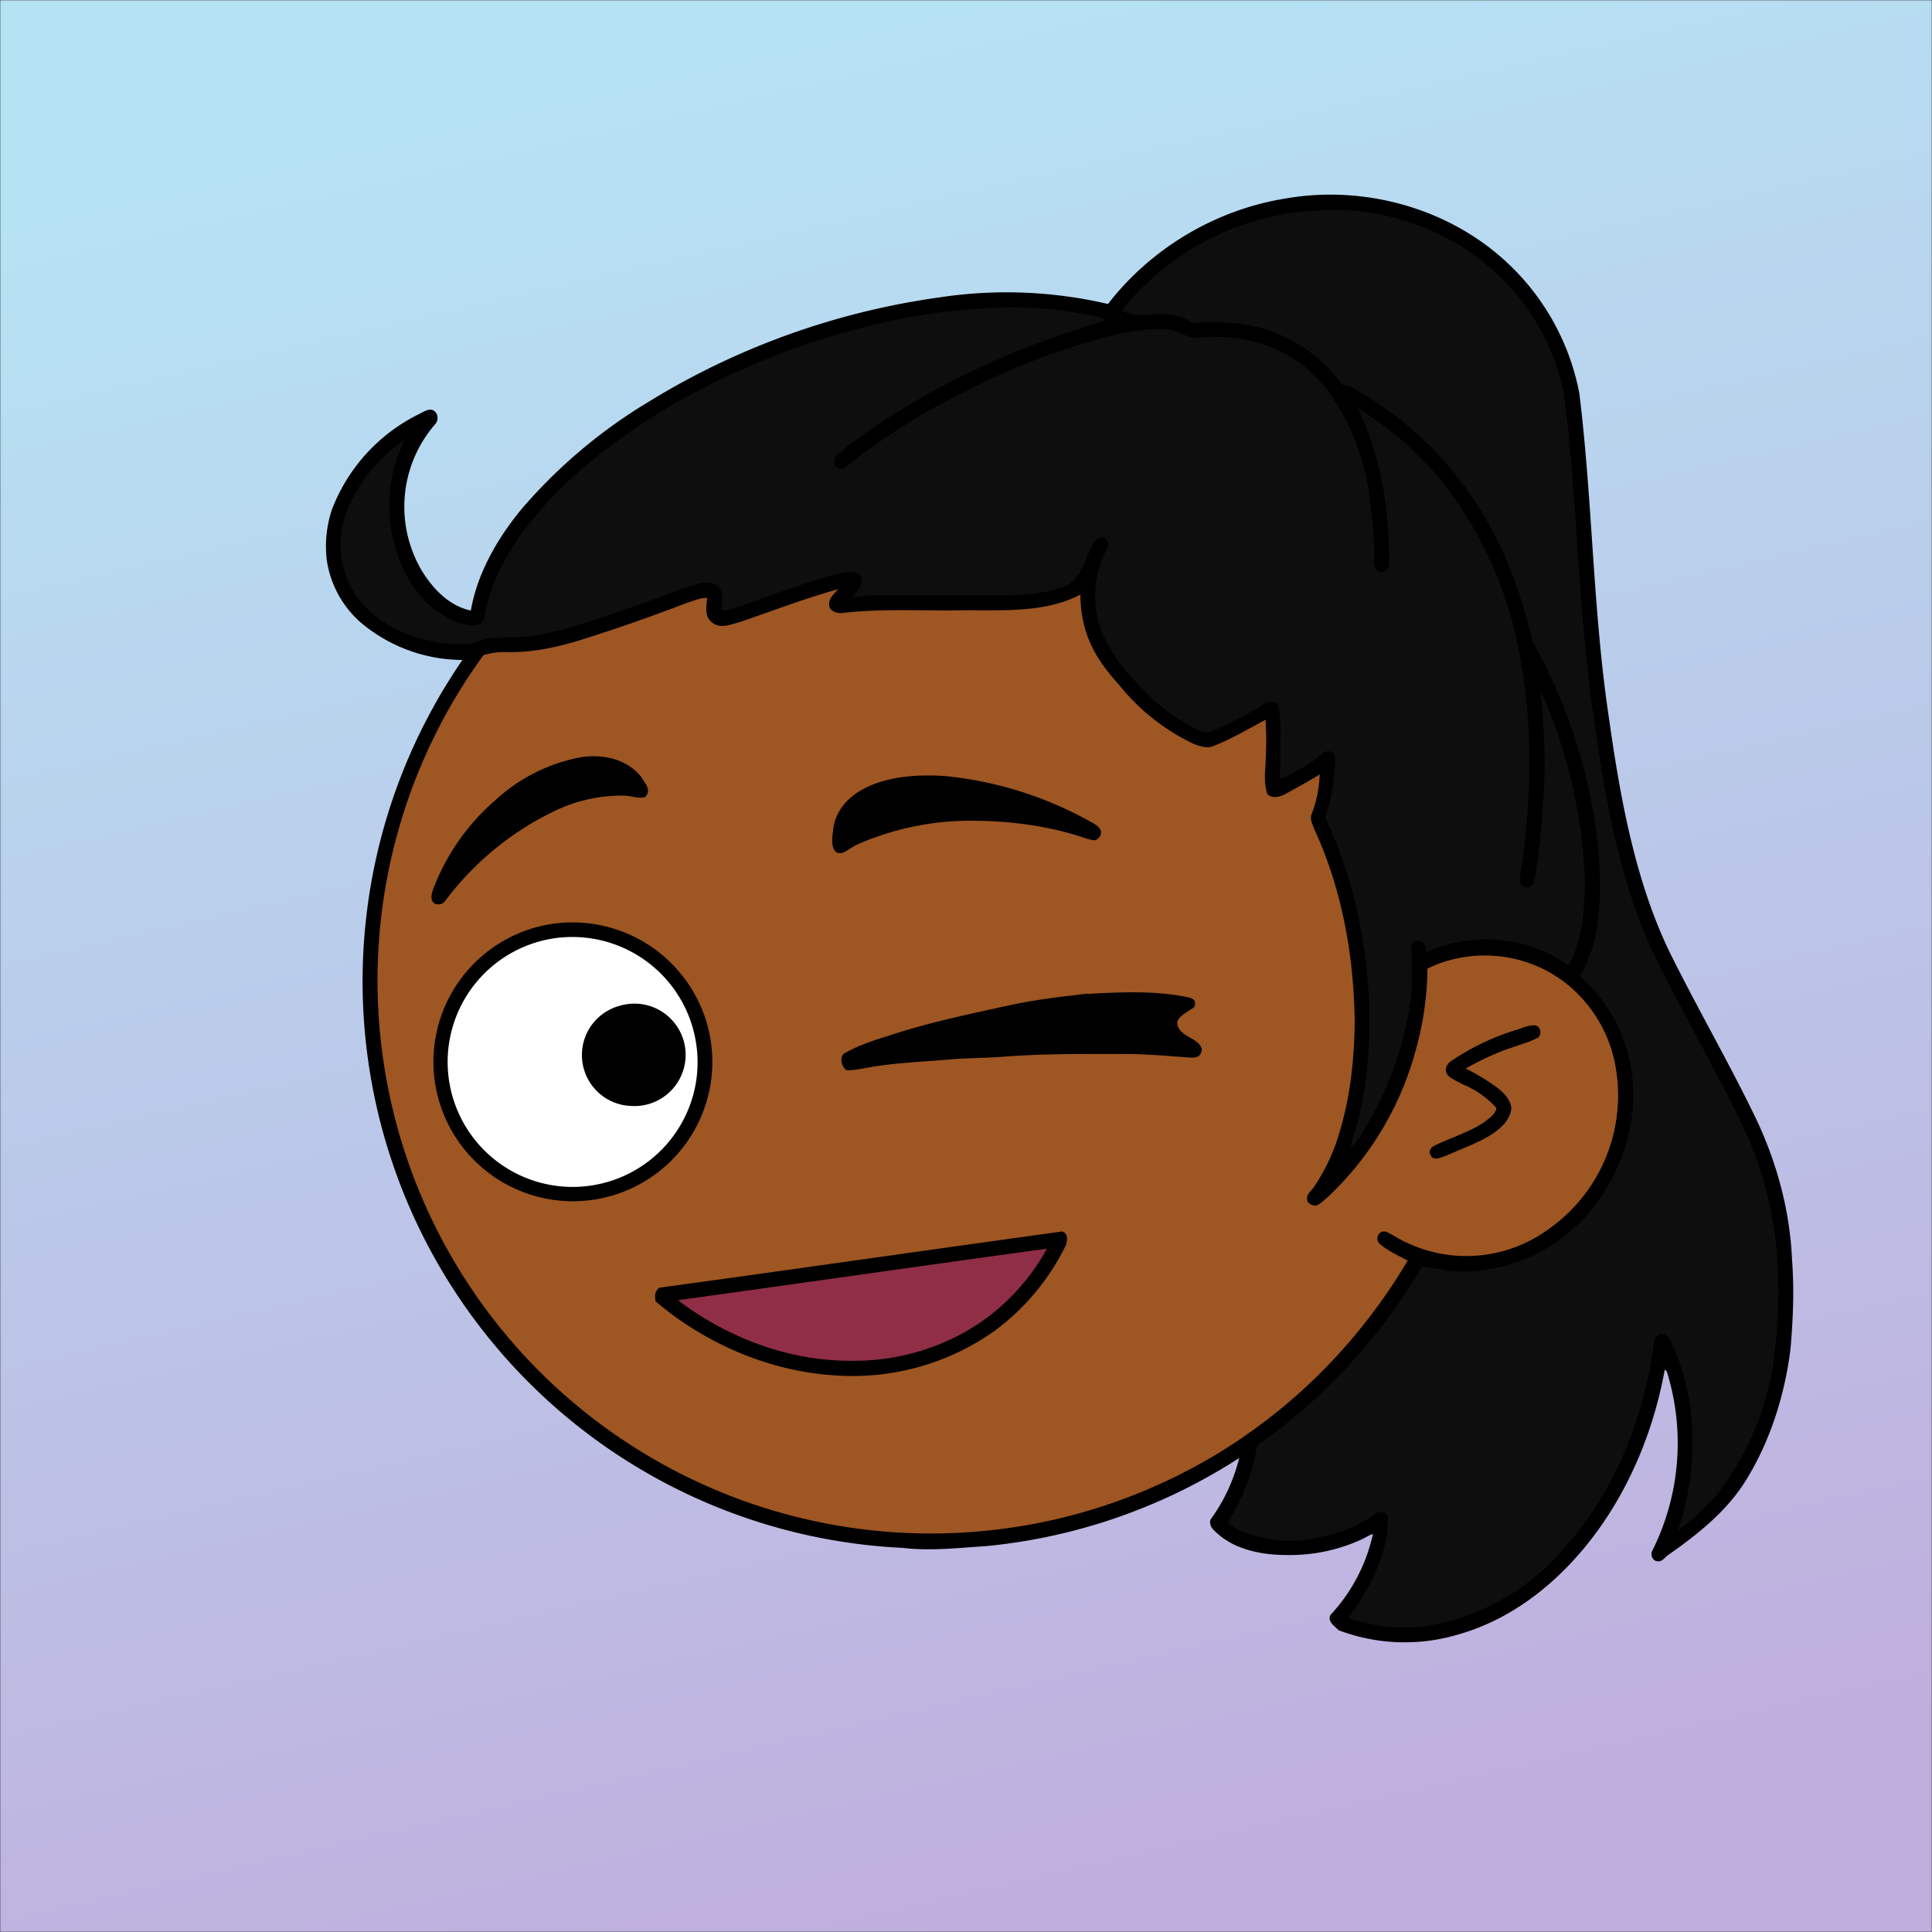 <svg xmlns="http://www.w3.org/2000/svg" viewBox="0 0 762 762" fill="none" shape-rendering="auto"><rect x="0" y="0" width="762" height="762" fill="#333333" stroke="none"/><mask id="viewboxMask"><rect width="762" height="762" rx="0" ry="0" x="0" y="0" fill="#fff" /></mask><g mask="url(#viewboxMask)"><rect fill="url(#backgroundLinear)" width="762" height="762" x="0" y="0" /><defs><linearGradient id="backgroundLinear" gradientTransform="rotate(77 0.5 0.5)"><stop stop-color="#b6e3f4"/><stop offset="1" stop-color="#c0aede"/></linearGradient></defs><path d="M396 164.8a224.8 224.8 0 0 1 104.8 42.4c6.2 4.9 12.5 9.4 18 15a225.4 225.4 0 0 1 71.8 149 58.5 58.5 0 0 1 50.9 42.2 71 71 0 0 1-27.6 76.5c-11 7.7-24.5 12-38 11.7-5 0-10-1.6-15-1.8-1.9 2.2-3.3 4.9-4.8 7.3A223.3 223.3 0 0 1 389 609.8c-11 .7-21.9 2-33 .7a223.7 223.7 0 0 1-178.8-342.3A223.4 223.4 0 0 1 352 163.5c14.6-1.4 29.4-.3 44 1.3Z" fill="#000"/><path fill-rule="evenodd" clip-rule="evenodd" d="M498.8 213.2A216 216 0 0 0 363 169c-13-.2-26.2 1.6-39 4a218 218 0 0 0-113.6 365.5 218.5 218.5 0 0 0 260.4 40.2c35-18.8 64.2-47.3 84.4-81.5l-3-1.6c-2.8-1.4-5.7-3-8-5-2.2-2-.3-5.8 2.7-4.7 1.5.7 3 1.6 4.4 2.4a55 55 0 0 0 59.6-3.6 64.5 64.5 0 0 0 25-69.8 53.1 53.1 0 0 0-24-31 52.6 52.6 0 0 0-47-2.8c-1.6.8-3.4 1.5-5 1.3-2.5-.2-2.8-4.2-.6-5.2 8-4 16.5-5.6 25.4-6.4a217 217 0 0 0-72-146.4c-4.4-4-8.7-8.1-13.9-11.3Zm107.6 196.2c2-1.2 1.3-5.1-1.4-5-2 0-4.2.8-6.2 1.6l-1.4.4a95.1 95.1 0 0 0-25.5 12.4c-2.2 2-2.2 4.4.1 6.2a92 92 0 0 0 5.2 2.8 36 36 0 0 1 13 9.2c-.2 1.9-2 3.4-3.4 4.5l-.2.2c-3.9 3-8.8 5-13.6 7-2.5 1-4.9 2-7.1 3.1-1.7.8-2.6 2.2-1.6 3.9 1 2 3.2 1.1 5 .5l.6-.2 5.4-2.3c5.4-2.3 11-4.5 15.4-8 2.7-2.1 5.1-5.1 5.4-8.7-.5-3.4-2.7-5.7-5.3-7.8a83 83 0 0 0-11.6-7.2l-1.1-.6c5.4-3 10.8-5.6 16.6-7.7l5-1.7a52 52 0 0 0 6.7-2.6Z" fill="#9e5622"/><g transform="translate(-161 -83)"><path d="M380.2 447.2a55.2 55.2 0 0 1 61 45.5 55 55 0 1 1-61-45.5Z" fill="#000"/><path d="M378.2 453.3a49.4 49.4 0 0 1 57 58.2 49.3 49.3 0 1 1-57-58.2Z" fill="#fff"/><path d="M590 475c13-.7 27-1.4 39.8 1.4 2.2.6 3 1.3 2.3 3.7-2 1.7-6 3.3-6.8 6 0 6 9 6 9.7 10.9-.3 3-2.4 3.3-5 3.1-7.6-.6-15.3-1.2-23-1.4-16 0-32-.2-48 .9-7.6.7-15.2.6-22.8 1.2-11 1-22.1 1.3-33.1 3.3-2.7.5-5.5 1.1-8.2 1-2-1.2-3.1-5.5-.6-6.8 5.3-3 11.3-5 17.2-6.8 15-5 30.7-8.3 46.2-11.7 10.7-2.4 21.5-3.7 32.3-4.9ZM405.4 479.7a20.2 20.2 0 1 1 4.5 39.5 20.1 20.1 0 0 1-4.5-39.5Z" fill="#000"/></g><g transform="translate(-161 -83)"><path d="M414.2 389.8c-5.5-7.2-14.5-9.3-23.2-8.3a68 68 0 0 0-34.5 17 87.2 87.2 0 0 0-24.7 35.3c-.7 2-1.3 4.7 1 5.8 2.1.2 2.9 0 4.1-1.7a117.4 117.4 0 0 1 43.6-35.4 61 61 0 0 1 26.5-5.7c1 0 2.1.2 3.2.4 1.7.3 3.3.6 5 .3 2.8-2.2.7-5.3-1-7.5v-.2ZM592.9 408.1a147.2 147.2 0 0 0-59-19c-10-.7-21.4-.1-30.6 4.2-6.8 3.1-12.4 8.5-13.6 16.2l-.1 1c-.4 2.8-1 6.7 1.3 8.7 2 .8 3.6-.3 5.2-1.4l2.3-1.4a111 111 0 0 1 45.6-9.7c15.5 0 31.4 2.1 46 7.2l.5.1c1.5.4 2.7.8 3.9-.6 1.8-1.9.5-4.2-1.5-5.2Z" fill="#000"/></g><g transform="translate(-161 -83)"><path d="M580 568.7c2.4 1 2 3.4 1.4 5.4a92 92 0 0 1-28.4 34 96.5 96.5 0 0 1-60 17.5c-26.8-1-53-12-73.4-29.3-.4-2.4-.5-3.7 1.4-5.4 51.8-7.1 106.8-15 159-22.2Z" fill="#000"/><path d="M573.9 575.5c-8.2 15-21 27.5-36.4 35a89.2 89.2 0 0 1-40.5 9.2c-24.7.2-49-9-68.6-23.9 48-6.6 97.8-13.8 145.5-20.3Z" fill="#8F2E45"/></g><g transform="translate(-161 -83)"></g><g transform="translate(-161 -83)"></g><g transform="translate(-161 -83)"><path d="M754.9 186.1a94.7 94.7 0 0 1 29 52c5.3 43 5.3 86 11.8 128.9 4.5 31.8 10.7 66.1 25.5 94.9 10.3 20.5 21.8 40.5 31.8 61.1 8.6 17.7 14 37.3 14.8 57 .9 11.5.4 23.5-.6 34.9-2.2 18-7.9 36.3-17.5 51.8-7.5 12.2-19 21.4-30.6 29.5-1.3.8-2.5 2.8-4.1 2.6-2 0-3-2-2.5-3.8a95 95 0 0 0 6.5-69.1c-.3-1-.4-2.1-1.4-2.7-4.6 25.3-15 49.9-31.4 69.9-13.2 16-30 28.9-50.2 34.6a73.7 73.7 0 0 1-47-1.7c-1.6-1.7-4.5-3.3-3.3-6a68.1 68.1 0 0 0 16.8-32c-1.8.6-3.3 1.7-5 2.4a67.7 67.7 0 0 1-29.5 5.9c-9 0-19.3-2-26.3-8-1.8-1.6-4-3.2-3.3-5.9a69 69 0 0 0 12.8-32.3c.7-.9 1.9-1.4 2.8-2.1 26-18.2 47.3-42.2 63.5-69.5 1-2.3 3.4-2.8 5.6-2a55.2 55.2 0 0 0 41.4-4 64.8 64.8 0 0 0 34.3-65.5 55 55 0 0 0-19.8-36 50.2 50.2 0 0 0-55-6 123 123 0 0 1-4.6 32.1 123.4 123.4 0 0 1-35 58.3c-1.3 1-2.7 2.6-4.4 3.1-1.3.1-3.5-.9-3.5-2.5-.3-1.9 1.7-3.3 2.7-4.8a76.6 76.6 0 0 0 10-21.2c4.3-14 6-29.3 6.1-44-.3-26-5-52.4-16-76.1-.6-1.8-1.8-3.8-1-5.8 2-5 3-10.3 3.2-15.7-4.3 2.8-9 5.2-13.4 7.7-2.2 1.2-5.4 2.1-7.3 0-1.1-3.4-1-7.5-.7-11 .3-6.2.5-12.1 0-18.2-6.9 3.7-13.3 7.5-20.6 10.4-2.5 1-5.3 0-7.7-.9a83.6 83.6 0 0 1-29.2-23c-4.7-5.3-9-10.6-11.8-17.3-2.6-6-3.6-12.1-3.7-18.6-13.7 7.3-31 6.1-46.1 6.2-16 .3-32.2-.8-48 1.1-1.8.2-4.8-.8-4.9-2.9-.5-2.8 1.8-4.6 3.5-6.5-13.2 3.6-26.2 8.7-39 13-3.6.9-7 2.6-10.4.4-3.5-2.5-2.6-6.2-2.3-10-3 0-6 1.4-8.8 2.3a721.5 721.5 0 0 1-41 14.3c-9.5 2.9-19 5-29.1 4.8-4.8-.2-9.6.9-14 3a62.4 62.4 0 0 1-44.1-15 40.6 40.6 0 0 1-13-24.2 46 46 0 0 1 2-20 69.7 69.7 0 0 1 34.4-37.7c1.6-.8 3.9-2.4 5.7-1.4 1.7 1 2 3.4 1 5a49.6 49.6 0 0 0-5.8 57.9c4.4 7.3 10.9 14.2 19.5 16 2.6-15 10.8-29 20.5-40.6a205.6 205.6 0 0 1 49.4-41.6 297.1 297.1 0 0 1 114.9-41.3 176 176 0 0 1 66.5 2.6c17-22 42.5-37.2 70-41.6 30.7-5.4 63.9 3.6 86.9 24.8Z" fill="#000"/><g fill="#0e0e0e"><path d="M681 165.9c28-1.7 56.2 9.2 75.2 29.9a88.5 88.5 0 0 1 21.6 42.3c.6 7 2 13.8 2.2 20.8 1.3 9.7 1.5 19.4 2.5 29.1 1.2 22.6 3.1 45.5 5.7 68 4 29 8 57.1 17.6 85 5.8 16.7 14.1 31.4 22.3 46.9 7.8 14.9 16.1 29.7 22.9 45.1 11.9 27.4 13.5 58.6 9.4 87.9a112.7 112.7 0 0 1-22.5 52c-4.5 5-9.7 9.9-15.2 13.7 4.3-12.3 6.3-25.6 5.7-38.6-.3-12.7-3.2-26-9.2-37.2-1.2-2.3-5.1-2-5.7.7-3.7 30-15.6 60.3-36.2 82.8a90 90 0 0 1-52.4 29.8 66.1 66.1 0 0 1-32.2-3c8.3-10.9 15.8-25.2 15.7-39.1.2-2.8-3.4-3.3-5.1-1.8a53.9 53.9 0 0 1-19.3 8.6 52.6 52.6 0 0 1-34.5-2.3c-1.2-.8-3.7-1.9-4.2-3.2a84.7 84.7 0 0 0 11.5-29.8c1.5-2 4.1-3 6-4.7a226.1 226.1 0 0 0 59-66.2c4.7.4 9.3 1.8 14.2 1.9a66 66 0 0 0 55-27.5 72.5 72.5 0 0 0 14.1-39 62.6 62.6 0 0 0-20.9-50 55 55 0 0 0 6.6-19c3.1-19.7.1-40.7-4.4-60a214.8 214.8 0 0 0-21-53.1c-3.6-15.1-8.4-29.8-15.8-43.5a138 138 0 0 0-55.4-56.6c-1.2-.7-2.5-.9-3.9-1.1a58.9 58.9 0 0 0-44.3-24.4c-5-.8-9.9 0-14.9 0-3.3-2.4-7-3.2-11-3.4-6.1-.5-11 1.8-16.6-1.5A104.6 104.6 0 0 1 681 166Z"/><path d="M594 208c1 .4 2.3.3 2.9 1.4-2.4.6-4.8 1.4-7 2.3a320.2 320.2 0 0 0-75.1 33.9c-8.2 5-16.1 10.6-23.5 16.7-1.5 1.3-1.6 3.3-.5 5 1.5.8 2.8.8 4.1-.4a254.2 254.2 0 0 1 46.6-29.4 268.6 268.6 0 0 1 61.6-23c6.4-1 13.5-2.5 20-1.3 2.2.4 4.2 1.7 6.4 2.4 3 1.2 6.2.2 9.5.2 4.3.1 8.8.3 13 1.2 12.5 2.2 24 9 32 19a91.5 91.5 0 0 1 17.3 44.1c1 7.6 1.8 15.2 1.6 22.9 0 2.2 0 5.7 3 5.5 2.2 0 3-1.6 3-3.5 0-21.1-3-41.8-12.4-61a127.4 127.4 0 0 1 36.4 33 156 156 0 0 1 27.8 66c4.7 25.5 4.3 52.4 1 78-.5 3.3-1.3 6.8-1.1 10.1 1.3 3 5.2 2.2 5.5-1 1.7-8.8 2.7-18 3.2-27.1 1.6-16.3.9-32.1-.8-48.3.3 2 1.4 3.6 2.2 5.4A202.3 202.3 0 0 1 786 428c.3 11.7-.6 25.3-6.3 35.8a57 57 0 0 0-56-5.3c-.6-1.6-.5-4.2-2.8-4.4-1.7-.3-3.4 1-3.3 2.9.3 6.6.5 13.4-.2 20a130.9 130.9 0 0 1-22.6 58l-1 .5c.2-2 .8-3.7 1.4-5.5 5-16.8 6.3-34.2 5.8-51.6-1.2-24.9-6.5-50.5-17.4-73.1 2.4-6 3-12 3.8-18.3.1-2 .5-4.1 0-6.1-1.2-2.4-4.1-1.8-5.7-.1-3.2 3-7 5.1-10.9 7-1.6.8-3.2 2.2-5 2.2 0-3.6.4-7.3.2-11 0-5.9.5-12.4-1-18-2.5-2.2-5-1-7.2.9-6.2 3.5-12.5 6.8-19 9.6-1.8.8-3.4.2-5-.4a78.2 78.2 0 0 1-24.8-19.2 64.7 64.7 0 0 1-13.4-19.4 39.7 39.7 0 0 1 2-33c1-1.6.5-4.1-1.7-4.4-2.7-.6-4 3-5 4.9-2 4.5-4 10.9-8.4 13.6-9.6 4-19.4 4.3-29.6 4.2h-48c-2.6.1-5.1.6-7.8.8 2-3 5.3-5 3.1-8.9-3.2-2-6.4-.7-9.8-.1-13.2 3.5-26 8.6-39 13-2 .6-4 1.4-6 1 .1-2.8 1.4-6.8-1-9-2-2.3-4.8-2-7.5-1.5-7 1.8-13.2 4.6-20 7-12.9 4.5-25.9 9.3-39.2 12.5-7.5 1.7-15.1 1.9-22.8 2-3.7 0-6.3 2.6-10 2.3a54 54 0 0 1-26-5c-9.7-4.3-17.9-11.9-21.6-22a37 37 0 0 1 1.2-27 62.3 62.3 0 0 1 22-26.4c-1.6 4-3.3 7.8-4.3 12-4.5 19 .4 40.8 15.1 54.1 5.2 3.6 10 7 16.6 7.1 2.3 0 3.8-1.3 4.2-3.5 3.4-20.6 18-39.2 32.8-53.2 26.2-24.4 59.4-42.1 93-53.9 13.1-4.4 26.4-8 40-10.7 24.7-4.5 51.4-6.2 76-.4Z"/></g></g><g transform="translate(-161 -83)"></g></g></svg>